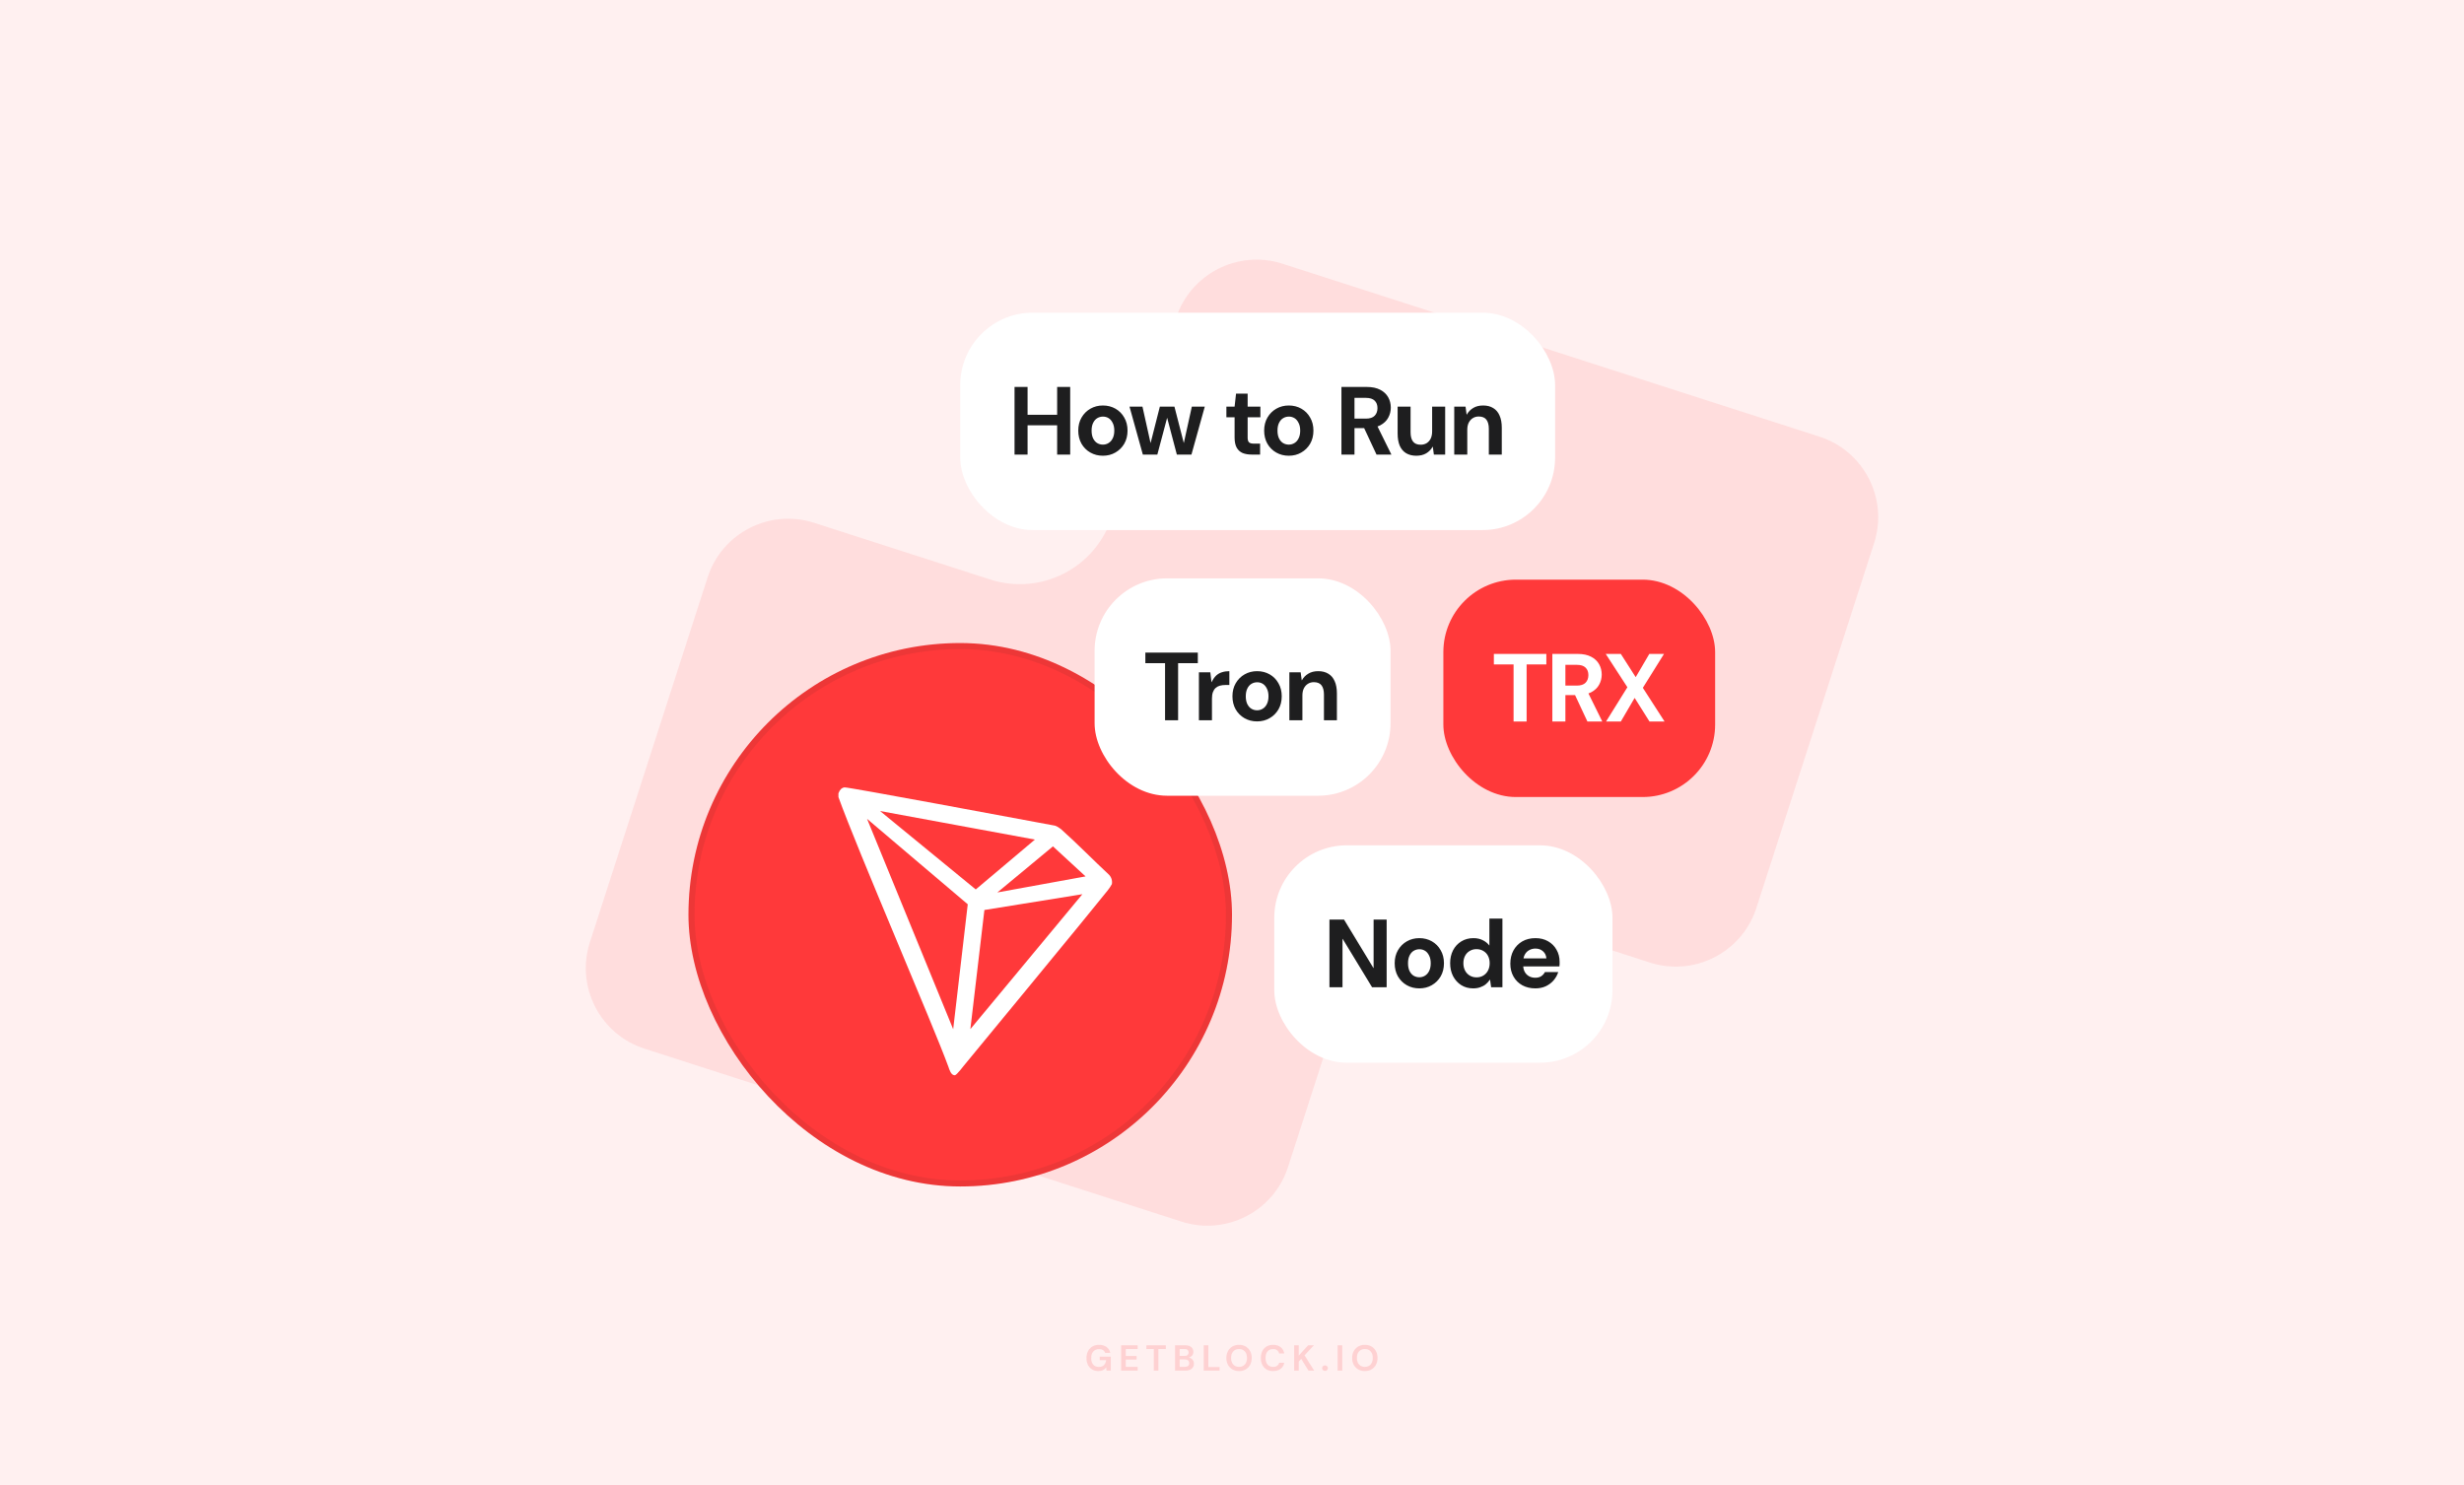 <svg width="816" height="492" viewBox="0 0 816 492" fill="none" xmlns="http://www.w3.org/2000/svg">
<rect width="816" height="492" fill="#FFF0F0"/>
<path fill-rule="evenodd" clip-rule="evenodd" d="M602.554 144.638C617.294 149.386 625.392 165.176 620.64 179.905L581.656 300.753C576.904 315.482 561.104 323.574 546.364 318.826L488.072 300.048C471.255 294.631 453.23 303.868 447.806 320.683L426.552 386.568C421.801 401.298 406 409.389 391.26 404.641L213.446 347.362C198.706 342.614 190.608 326.824 195.36 312.095L234.344 191.247C239.096 176.518 254.896 168.426 269.636 173.174L327.928 191.952C344.745 197.369 362.77 188.132 368.194 171.317L389.448 105.432C394.199 90.702 410 82.611 424.74 87.359L602.554 144.638Z" fill="#FFDDDD"/>
<rect x="318" y="103.569" width="197" height="72" rx="24" fill="white"/>
<path d="M350.094 150.569V128.169H354.414V150.569H350.094ZM335.982 150.569V128.169H340.302V150.569H335.982ZM339.726 140.873V137.385H350.83V140.873H339.726ZM365.245 150.953C363.709 150.953 362.323 150.601 361.085 149.897C359.848 149.193 358.867 148.212 358.141 146.953C357.437 145.695 357.085 144.255 357.085 142.633C357.085 140.991 357.448 139.551 358.173 138.313C358.899 137.055 359.88 136.073 361.117 135.369C362.355 134.665 363.731 134.313 365.245 134.313C366.781 134.313 368.168 134.665 369.405 135.369C370.643 136.073 371.613 137.055 372.317 138.313C373.043 139.551 373.405 140.991 373.405 142.633C373.405 144.276 373.043 145.727 372.317 146.985C371.592 148.223 370.611 149.193 369.373 149.897C368.157 150.601 366.781 150.953 365.245 150.953ZM365.245 147.273C365.928 147.273 366.547 147.103 367.101 146.761C367.677 146.42 368.136 145.908 368.477 145.225C368.84 144.521 369.021 143.657 369.021 142.633C369.021 141.609 368.84 140.756 368.477 140.073C368.136 139.369 367.688 138.847 367.133 138.505C366.579 138.164 365.96 137.993 365.277 137.993C364.595 137.993 363.965 138.164 363.389 138.505C362.813 138.847 362.355 139.369 362.013 140.073C361.672 140.756 361.501 141.609 361.501 142.633C361.501 143.657 361.672 144.521 362.013 145.225C362.355 145.908 362.803 146.42 363.357 146.761C363.933 147.103 364.563 147.273 365.245 147.273ZM378.474 150.569L374.058 134.697H378.346L381.258 147.785H380.778L384.106 134.697H388.938L392.298 147.753L391.817 147.785L394.698 134.697H398.986L394.57 150.569H389.737L386.25 137.353H386.794L383.274 150.569H378.474ZM414.493 150.569C413.363 150.569 412.371 150.399 411.517 150.057C410.685 149.695 410.035 149.108 409.565 148.297C409.096 147.465 408.861 146.335 408.861 144.905V138.217H406.141V134.697H408.861L409.341 130.377H413.181V134.697H417.405V138.217H413.181V144.969C413.181 145.716 413.341 146.239 413.661 146.537C413.981 146.815 414.525 146.953 415.293 146.953H417.309V150.569H414.493ZM426.809 150.953C425.273 150.953 423.886 150.601 422.649 149.897C421.412 149.193 420.43 148.212 419.705 146.953C419.001 145.695 418.649 144.255 418.649 142.633C418.649 140.991 419.012 139.551 419.737 138.313C420.462 137.055 421.444 136.073 422.681 135.369C423.918 134.665 425.294 134.313 426.809 134.313C428.345 134.313 429.732 134.665 430.969 135.369C432.206 136.073 433.177 137.055 433.881 138.313C434.606 139.551 434.969 140.991 434.969 142.633C434.969 144.276 434.606 145.727 433.881 146.985C433.156 148.223 432.174 149.193 430.937 149.897C429.721 150.601 428.345 150.953 426.809 150.953ZM426.809 147.273C427.492 147.273 428.11 147.103 428.665 146.761C429.241 146.42 429.7 145.908 430.041 145.225C430.404 144.521 430.585 143.657 430.585 142.633C430.585 141.609 430.404 140.756 430.041 140.073C429.7 139.369 429.252 138.847 428.697 138.505C428.142 138.164 427.524 137.993 426.841 137.993C426.158 137.993 425.529 138.164 424.953 138.505C424.377 138.847 423.918 139.369 423.577 140.073C423.236 140.756 423.065 141.609 423.065 142.633C423.065 143.657 423.236 144.521 423.577 145.225C423.918 145.908 424.366 146.42 424.921 146.761C425.497 147.103 426.126 147.273 426.809 147.273ZM444.242 150.569V128.169H452.626C454.418 128.169 455.901 128.479 457.074 129.097C458.269 129.716 459.154 130.548 459.73 131.593C460.306 132.617 460.594 133.759 460.594 135.017C460.594 136.212 460.306 137.332 459.73 138.377C459.175 139.401 458.301 140.233 457.106 140.873C455.933 141.492 454.418 141.801 452.562 141.801H448.562V150.569H444.242ZM455.858 150.569L451.25 140.713H455.922L460.786 150.569H455.858ZM448.562 138.665H452.338C453.661 138.665 454.631 138.345 455.25 137.705C455.869 137.065 456.178 136.223 456.178 135.177C456.178 134.132 455.869 133.311 455.25 132.713C454.631 132.095 453.661 131.785 452.338 131.785H448.562V138.665ZM469.028 150.953C467.727 150.953 466.607 150.676 465.668 150.121C464.751 149.567 464.047 148.745 463.556 147.657C463.087 146.548 462.852 145.193 462.852 143.593V134.697H467.14V143.209C467.14 144.532 467.407 145.545 467.94 146.249C468.473 146.953 469.327 147.305 470.5 147.305C471.225 147.305 471.876 147.135 472.452 146.793C473.028 146.431 473.476 145.929 473.796 145.289C474.116 144.628 474.276 143.828 474.276 142.889V134.697H478.596V150.569H474.852L474.5 147.977H474.436C473.945 148.873 473.241 149.599 472.324 150.153C471.428 150.687 470.329 150.953 469.028 150.953ZM481.599 150.569V134.697H485.343L485.695 137.321H485.759C486.271 136.404 486.975 135.679 487.871 135.145C488.767 134.591 489.866 134.313 491.167 134.313C492.49 134.313 493.61 134.601 494.527 135.177C495.444 135.732 496.138 136.553 496.607 137.641C497.098 138.729 497.343 140.073 497.343 141.673V150.569H493.055V142.057C493.055 140.735 492.788 139.721 492.255 139.017C491.722 138.313 490.868 137.961 489.695 137.961C488.97 137.961 488.319 138.143 487.743 138.505C487.188 138.847 486.74 139.348 486.399 140.009C486.079 140.649 485.919 141.439 485.919 142.377V150.569H481.599Z" fill="#1E1E1F"/>
<rect x="478" y="192" width="90" height="72" rx="24" fill="#FF393A"/>
<path d="M501.251 239V220.088H494.723V216.6H512.099V220.088H505.571V239H501.251ZM514.089 239V216.6H522.473C524.265 216.6 525.748 216.909 526.921 217.528C528.116 218.147 529.001 218.979 529.577 220.024C530.153 221.048 530.441 222.189 530.441 223.448C530.441 224.643 530.153 225.763 529.577 226.808C529.022 227.832 528.148 228.664 526.953 229.304C525.78 229.923 524.265 230.232 522.409 230.232H518.409V239H514.089ZM525.705 239L521.097 229.144H525.769L530.633 239H525.705ZM518.409 227.096H522.185C523.508 227.096 524.478 226.776 525.097 226.136C525.716 225.496 526.025 224.653 526.025 223.608C526.025 222.563 525.716 221.741 525.097 221.144C524.478 220.525 523.508 220.216 522.185 220.216H518.409V227.096ZM531.867 239L538.939 227.64L531.771 216.6H536.763L541.659 224.248H541.723L546.203 216.6H551.067L544.059 227.832L551.259 239H546.267L541.371 231.224H541.307L536.763 239H531.867Z" fill="white"/>
<path opacity="0.16" d="M363.747 454.144C362.955 454.144 362.263 453.964 361.671 453.604C361.079 453.244 360.619 452.744 360.291 452.104C359.963 451.456 359.799 450.704 359.799 449.848C359.799 448.984 359.967 448.224 360.303 447.568C360.647 446.904 361.131 446.388 361.755 446.02C362.387 445.644 363.135 445.456 363.999 445.456C364.983 445.456 365.799 445.692 366.447 446.164C367.095 446.636 367.515 447.288 367.707 448.12H365.991C365.863 447.728 365.631 447.424 365.295 447.208C364.959 446.984 364.527 446.872 363.999 446.872C363.159 446.872 362.511 447.14 362.055 447.676C361.599 448.204 361.371 448.932 361.371 449.86C361.371 450.788 361.595 451.508 362.043 452.02C362.499 452.524 363.115 452.776 363.891 452.776C364.651 452.776 365.223 452.572 365.607 452.164C365.999 451.748 366.235 451.204 366.315 450.532H364.191V449.38H367.863V454H366.447L366.327 452.896C366.055 453.296 365.715 453.604 365.307 453.82C364.899 454.036 364.379 454.144 363.747 454.144ZM371.277 454V445.6H376.761V446.836H372.813V449.14H376.401V450.34H372.813V452.764H376.761V454H371.277ZM382.09 454V446.836H379.642V445.6H386.086V446.836H383.626V454H382.09ZM389.144 454V445.6H392.516C393.388 445.6 394.052 445.804 394.508 446.212C394.972 446.612 395.204 447.128 395.204 447.76C395.204 448.288 395.06 448.712 394.772 449.032C394.492 449.344 394.148 449.556 393.74 449.668C394.22 449.764 394.616 450.004 394.928 450.388C395.24 450.764 395.396 451.204 395.396 451.708C395.396 452.372 395.156 452.92 394.676 453.352C394.196 453.784 393.516 454 392.636 454H389.144ZM390.68 449.128H392.288C392.72 449.128 393.052 449.028 393.284 448.828C393.516 448.628 393.632 448.344 393.632 447.976C393.632 447.624 393.516 447.348 393.284 447.148C393.06 446.94 392.72 446.836 392.264 446.836H390.68V449.128ZM390.68 452.752H392.396C392.852 452.752 393.204 452.648 393.452 452.44C393.708 452.224 393.836 451.924 393.836 451.54C393.836 451.148 393.704 450.84 393.44 450.616C393.176 450.392 392.82 450.28 392.372 450.28H390.68V452.752ZM398.634 454V445.6H400.17V452.8H403.89V454H398.634ZM410.338 454.144C409.498 454.144 408.762 453.96 408.13 453.592C407.506 453.224 407.014 452.716 406.654 452.068C406.302 451.412 406.126 450.656 406.126 449.8C406.126 448.944 406.302 448.192 406.654 447.544C407.014 446.888 407.506 446.376 408.13 446.008C408.762 445.64 409.498 445.456 410.338 445.456C411.17 445.456 411.902 445.64 412.534 446.008C413.166 446.376 413.658 446.888 414.01 447.544C414.362 448.192 414.538 448.944 414.538 449.8C414.538 450.656 414.362 451.412 414.01 452.068C413.658 452.716 413.166 453.224 412.534 453.592C411.902 453.96 411.17 454.144 410.338 454.144ZM410.338 452.764C411.138 452.764 411.774 452.5 412.246 451.972C412.726 451.444 412.966 450.72 412.966 449.8C412.966 448.88 412.726 448.156 412.246 447.628C411.774 447.1 411.138 446.836 410.338 446.836C409.538 446.836 408.898 447.1 408.418 447.628C407.938 448.156 407.698 448.88 407.698 449.8C407.698 450.72 407.938 451.444 408.418 451.972C408.898 452.5 409.538 452.764 410.338 452.764ZM421.618 454.144C420.77 454.144 420.042 453.964 419.434 453.604C418.826 453.236 418.358 452.728 418.03 452.08C417.702 451.424 417.538 450.668 417.538 449.812C417.538 448.956 417.702 448.2 418.03 447.544C418.358 446.888 418.826 446.376 419.434 446.008C420.042 445.64 420.77 445.456 421.618 445.456C422.626 445.456 423.45 445.708 424.09 446.212C424.738 446.708 425.142 447.408 425.302 448.312H423.61C423.506 447.856 423.282 447.5 422.938 447.244C422.602 446.98 422.154 446.848 421.594 446.848C420.818 446.848 420.21 447.112 419.77 447.64C419.33 448.168 419.11 448.892 419.11 449.812C419.11 450.732 419.33 451.456 419.77 451.984C420.21 452.504 420.818 452.764 421.594 452.764C422.154 452.764 422.602 452.644 422.938 452.404C423.282 452.156 423.506 451.816 423.61 451.384H425.302C425.142 452.248 424.738 452.924 424.09 453.412C423.45 453.9 422.626 454.144 421.618 454.144ZM428.582 454V445.6H430.118V448.996L433.226 445.6H435.122L432.026 448.936L435.206 454H433.322L430.922 450.112L430.118 450.988V454H428.582ZM438.802 454.084C438.522 454.084 438.29 453.996 438.106 453.82C437.93 453.644 437.842 453.432 437.842 453.184C437.842 452.928 437.93 452.712 438.106 452.536C438.29 452.36 438.522 452.272 438.802 452.272C439.082 452.272 439.31 452.36 439.486 452.536C439.67 452.712 439.762 452.928 439.762 453.184C439.762 453.432 439.67 453.644 439.486 453.82C439.31 453.996 439.082 454.084 438.802 454.084ZM442.98 454V445.6H444.516V454H442.98ZM452 454.144C451.16 454.144 450.424 453.96 449.792 453.592C449.168 453.224 448.676 452.716 448.316 452.068C447.964 451.412 447.788 450.656 447.788 449.8C447.788 448.944 447.964 448.192 448.316 447.544C448.676 446.888 449.168 446.376 449.792 446.008C450.424 445.64 451.16 445.456 452 445.456C452.832 445.456 453.564 445.64 454.196 446.008C454.828 446.376 455.32 446.888 455.672 447.544C456.024 448.192 456.2 448.944 456.2 449.8C456.2 450.656 456.024 451.412 455.672 452.068C455.32 452.716 454.828 453.224 454.196 453.592C453.564 453.96 452.832 454.144 452 454.144ZM452 452.764C452.8 452.764 453.436 452.5 453.908 451.972C454.388 451.444 454.628 450.72 454.628 449.8C454.628 448.88 454.388 448.156 453.908 447.628C453.436 447.1 452.8 446.836 452 446.836C451.2 446.836 450.56 447.1 450.08 447.628C449.6 448.156 449.36 448.88 449.36 449.8C449.36 450.72 449.6 451.444 450.08 451.972C450.56 452.5 451.2 452.764 452 452.764Z" fill="#F43137"/>
<rect x="422" y="280" width="112" height="72" rx="24" fill="white"/>
<path d="M440.272 327V304.6H445.104L454.832 320.632H454.896V304.6H459.216V327H454.384L444.656 311H444.592V327H440.272ZM470.035 327.384C468.499 327.384 467.113 327.032 465.875 326.328C464.638 325.624 463.657 324.643 462.931 323.384C462.227 322.125 461.875 320.685 461.875 319.064C461.875 317.421 462.238 315.981 462.963 314.744C463.689 313.485 464.67 312.504 465.907 311.8C467.145 311.096 468.521 310.744 470.035 310.744C471.571 310.744 472.958 311.096 474.195 311.8C475.433 312.504 476.403 313.485 477.107 314.744C477.833 315.981 478.195 317.421 478.195 319.064C478.195 320.707 477.833 322.157 477.107 323.416C476.382 324.653 475.401 325.624 474.163 326.328C472.947 327.032 471.571 327.384 470.035 327.384ZM470.035 323.704C470.718 323.704 471.337 323.533 471.891 323.192C472.467 322.851 472.926 322.339 473.267 321.656C473.63 320.952 473.811 320.088 473.811 319.064C473.811 318.04 473.63 317.187 473.267 316.504C472.926 315.8 472.478 315.277 471.923 314.936C471.369 314.595 470.75 314.424 470.067 314.424C469.385 314.424 468.755 314.595 468.179 314.936C467.603 315.277 467.145 315.8 466.803 316.504C466.462 317.187 466.291 318.04 466.291 319.064C466.291 320.088 466.462 320.952 466.803 321.656C467.145 322.339 467.593 322.851 468.147 323.192C468.723 323.533 469.353 323.704 470.035 323.704ZM487.859 327.384C486.365 327.384 485.043 327.021 483.891 326.296C482.76 325.571 481.864 324.579 481.203 323.32C480.563 322.061 480.243 320.632 480.243 319.032C480.243 317.453 480.563 316.035 481.203 314.776C481.864 313.517 482.771 312.536 483.923 311.832C485.096 311.107 486.44 310.744 487.955 310.744C489.149 310.744 490.195 310.979 491.091 311.448C491.987 311.896 492.701 312.483 493.235 313.208V304.28H497.555V327H493.811L493.459 324.504H493.395C493.032 325.059 492.584 325.56 492.051 326.008C491.539 326.435 490.931 326.765 490.227 327C489.544 327.256 488.755 327.384 487.859 327.384ZM488.979 323.736C489.832 323.736 490.589 323.533 491.251 323.128C491.912 322.723 492.424 322.168 492.787 321.464C493.149 320.76 493.331 319.949 493.331 319.032C493.331 318.136 493.149 317.336 492.787 316.632C492.424 315.928 491.912 315.384 491.251 315C490.589 314.595 489.821 314.392 488.947 314.392C488.115 314.392 487.368 314.595 486.707 315C486.045 315.384 485.533 315.928 485.171 316.632C484.808 317.336 484.627 318.136 484.627 319.032C484.627 319.949 484.808 320.76 485.171 321.464C485.533 322.168 486.045 322.723 486.707 323.128C487.368 323.533 488.125 323.736 488.979 323.736ZM508.461 327.384C506.839 327.384 505.399 327.043 504.141 326.36C502.903 325.677 501.933 324.717 501.229 323.48C500.525 322.243 500.173 320.824 500.173 319.224C500.173 317.56 500.514 316.099 501.197 314.84C501.901 313.56 502.871 312.557 504.109 311.832C505.367 311.107 506.829 310.744 508.493 310.744C510.071 310.744 511.458 311.085 512.653 311.768C513.869 312.451 514.807 313.389 515.469 314.584C516.151 315.757 516.493 317.091 516.493 318.584C516.493 318.797 516.493 319.043 516.493 319.32C516.493 319.576 516.471 319.843 516.429 320.12H503.245V317.464H512.109C512.045 316.483 511.671 315.693 510.989 315.096C510.327 314.499 509.495 314.2 508.493 314.2C507.746 314.2 507.063 314.371 506.445 314.712C505.826 315.032 505.335 315.523 504.973 316.184C504.61 316.845 504.429 317.688 504.429 318.712V319.64C504.429 320.515 504.599 321.272 504.941 321.912C505.282 322.531 505.751 323.011 506.349 323.352C506.967 323.693 507.661 323.864 508.429 323.864C509.218 323.864 509.879 323.693 510.413 323.352C510.946 322.989 511.351 322.531 511.629 321.976H516.045C515.725 322.979 515.213 323.896 514.509 324.728C513.805 325.539 512.941 326.189 511.917 326.68C510.893 327.149 509.741 327.384 508.461 327.384Z" fill="#1E1E1F"/>
<rect x="228" y="213" width="180" height="180" rx="90" fill="#FF393A"/>
<rect x="229" y="214" width="178" height="178" rx="89" stroke="#1E1E1F" stroke-opacity="0.08" stroke-width="2"/>
<path d="M367.042 289.522C362.573 285.396 356.391 279.095 351.356 274.626L351.058 274.417C350.563 274.019 350.004 273.707 349.405 273.494C337.264 271.23 280.763 260.668 279.66 260.802C279.351 260.845 279.056 260.957 278.796 261.13L278.513 261.353C278.165 261.707 277.9 262.135 277.739 262.605L277.664 262.798V263.856V264.02C284.025 281.731 309.14 339.753 314.086 353.368C314.384 354.292 314.95 356.049 316.007 356.139H316.246C316.812 356.139 319.225 352.951 319.225 352.951C319.225 352.951 362.365 300.635 366.729 295.064C367.294 294.377 367.793 293.639 368.219 292.859C368.328 292.249 368.277 291.62 368.07 291.036C367.864 290.451 367.51 289.93 367.042 289.522ZM330.293 295.615L348.705 280.346L359.505 290.297L330.293 295.615ZM323.143 294.617L291.443 268.638L342.731 278.097L323.143 294.617ZM326.003 301.424L358.447 296.196L321.355 340.885L326.003 301.424ZM287.138 271.23L320.491 299.533L315.665 340.915L287.138 271.23Z" fill="white"/>
<rect x="362.5" y="191.569" width="98" height="72" rx="24" fill="white"/>
<path d="M385.832 238.569V219.657H379.304V216.169H396.68V219.657H390.152V238.569H385.832ZM397.043 238.569V222.697H400.819L401.203 225.929H401.267C401.693 225.033 402.184 224.319 402.739 223.785C403.315 223.252 403.965 222.879 404.691 222.665C405.416 222.431 406.227 222.313 407.123 222.313V226.889H405.939C405.235 226.889 404.595 226.964 404.019 227.113C403.464 227.263 402.984 227.519 402.579 227.881C402.195 228.223 401.896 228.681 401.683 229.257C401.469 229.833 401.363 230.548 401.363 231.401V238.569H397.043ZM416.309 238.953C414.773 238.953 413.386 238.601 412.149 237.897C410.912 237.193 409.93 236.212 409.205 234.953C408.501 233.695 408.149 232.255 408.149 230.633C408.149 228.991 408.512 227.551 409.237 226.313C409.962 225.055 410.944 224.073 412.181 223.369C413.418 222.665 414.794 222.313 416.309 222.313C417.845 222.313 419.232 222.665 420.469 223.369C421.706 224.073 422.677 225.055 423.381 226.313C424.106 227.551 424.469 228.991 424.469 230.633C424.469 232.276 424.106 233.727 423.381 234.985C422.656 236.223 421.674 237.193 420.437 237.897C419.221 238.601 417.845 238.953 416.309 238.953ZM416.309 235.273C416.992 235.273 417.61 235.103 418.165 234.761C418.741 234.42 419.2 233.908 419.541 233.225C419.904 232.521 420.085 231.657 420.085 230.633C420.085 229.609 419.904 228.756 419.541 228.073C419.2 227.369 418.752 226.847 418.197 226.505C417.642 226.164 417.024 225.993 416.341 225.993C415.658 225.993 415.029 226.164 414.453 226.505C413.877 226.847 413.418 227.369 413.077 228.073C412.736 228.756 412.565 229.609 412.565 230.633C412.565 231.657 412.736 232.521 413.077 233.225C413.418 233.908 413.866 234.42 414.421 234.761C414.997 235.103 415.626 235.273 416.309 235.273ZM426.996 238.569V222.697H430.74L431.092 225.321H431.156C431.668 224.404 432.372 223.679 433.268 223.145C434.164 222.591 435.263 222.313 436.564 222.313C437.887 222.313 439.007 222.601 439.924 223.177C440.842 223.732 441.535 224.553 442.004 225.641C442.495 226.729 442.74 228.073 442.74 229.673V238.569H438.452V230.057C438.452 228.735 438.186 227.721 437.652 227.017C437.119 226.313 436.266 225.961 435.092 225.961C434.367 225.961 433.716 226.143 433.14 226.505C432.586 226.847 432.138 227.348 431.796 228.009C431.476 228.649 431.316 229.439 431.316 230.377V238.569H426.996Z" fill="#1E1E1F"/>
</svg>

